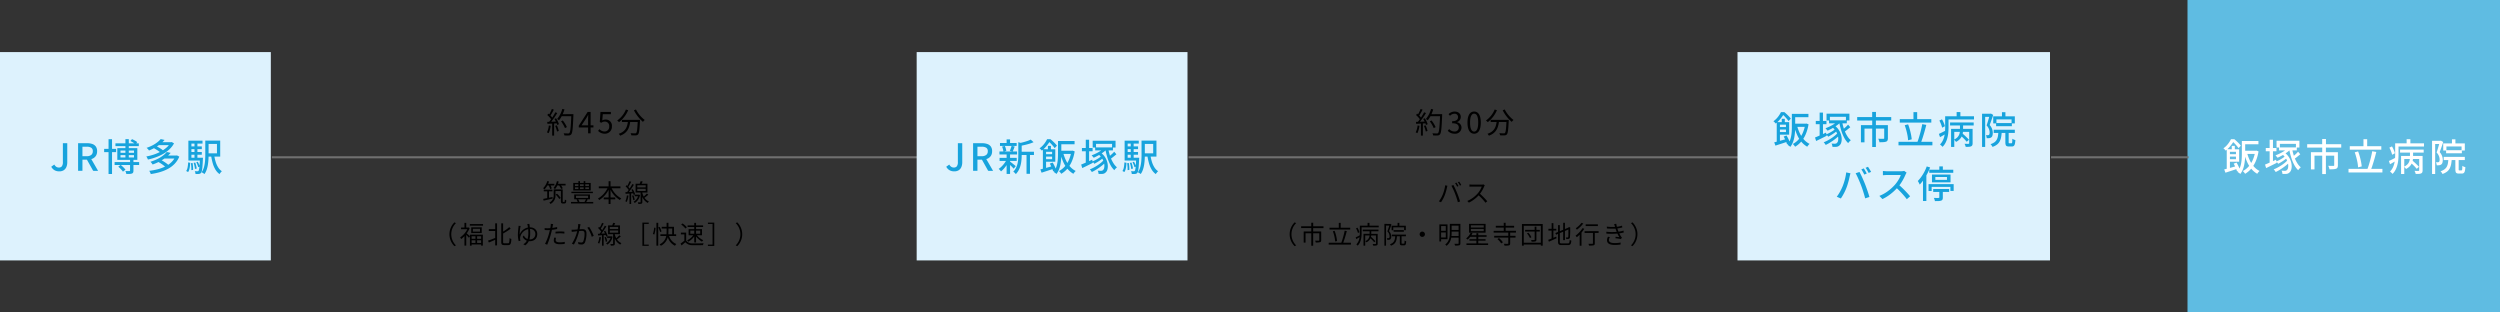 <svg xmlns="http://www.w3.org/2000/svg" width="1200" height="150" viewBox="0 0 1200 150"><rect x="0" y="0" width="1200" height="150" fill="#333333" stroke="none"/><g transform="translate(-360 -2763)"><path d="M0,0H130V100H0Z" transform="translate(360 2788)" fill="#ddf2fd"/><path d="M24.429,21.252a4.4,4.4,0,0,1-2.277-.558A4.289,4.289,0,0,1,20.6,19.038l1.458-1.062a3.051,3.051,0,0,0,.972,1.1,2.146,2.146,0,0,0,1.17.342,1.8,1.8,0,0,0,1.494-.6,3.341,3.341,0,0,0,.486-2.061V7.734h2.106v9.2a5.744,5.744,0,0,1-.4,2.169,3.411,3.411,0,0,1-1.242,1.566A3.817,3.817,0,0,1,24.429,21.252ZM33.483,21V7.734h4.338a7.55,7.55,0,0,1,2.448.369,3.49,3.49,0,0,1,1.71,1.206,3.7,3.7,0,0,1,.63,2.277,3.9,3.9,0,0,1-.63,2.286,3.775,3.775,0,0,1-1.71,1.341,6.428,6.428,0,0,1-2.448.441h-2.25V21Zm2.088-7.02h2a3.5,3.5,0,0,0,2.205-.6,2.142,2.142,0,0,0,.765-1.791A1.824,1.824,0,0,0,39.774,9.9a4.193,4.193,0,0,0-2.205-.477h-2ZM40.719,21l-3.294-5.9,1.548-1.206,4.1,7.11ZM51.411,7.788H62.625V9.156H51.411Zm-.4,9.018H62.787v1.386H51.015ZM45.993,10.47h5.742v1.548H45.993ZM48.1,5.808h1.674v16.7H48.1Zm8.1-.018h1.62V15.1H56.2Zm2.232,9.684h1.62v5.4a2.328,2.328,0,0,1-.144.918,1.014,1.014,0,0,1-.576.5,3.724,3.724,0,0,1-1.1.189q-.648.027-1.584.027a4.352,4.352,0,0,0-.189-.711,5.009,5.009,0,0,0-.3-.693q.648.018,1.206.018t.738-.018a.382.382,0,0,0,.261-.063.285.285,0,0,0,.063-.207ZM52.761,19l1.152-.846A15.187,15.187,0,0,1,55.218,19.3a7.884,7.884,0,0,1,1.017,1.161l-1.224.936a6.378,6.378,0,0,0-.585-.765q-.369-.423-.81-.855T52.761,19ZM58.593,6.69l.774-.9a13.033,13.033,0,0,1,1.368.675,7.891,7.891,0,0,1,1.134.747L61.077,8.22a10.16,10.16,0,0,0-1.134-.783Q59.223,7,58.593,6.69Zm-4.752,6.768v1.134h6.48V13.458Zm0-2.214V12.36h6.48V11.244Zm-1.53-1.134h9.612v5.634H52.311ZM69.591,10l1.134-.972a12.664,12.664,0,0,1,1.305.657q.675.387,1.278.783a7.015,7.015,0,0,1,.981.756l-1.206,1.08a7.36,7.36,0,0,0-.945-.774q-.585-.414-1.251-.819T69.591,10Zm8.226-2.754h.324l.288-.072,1.1.648A11.149,11.149,0,0,1,77.3,10.695a15.692,15.692,0,0,1-3.042,2.214,23.3,23.3,0,0,1-3.537,1.611,28.687,28.687,0,0,1-3.708,1.062q-.126-.324-.351-.765a4.22,4.22,0,0,0-.441-.711,25.133,25.133,0,0,0,3.5-.882A20.917,20.917,0,0,0,73.065,11.8a15.177,15.177,0,0,0,2.817-1.917A8.407,8.407,0,0,0,77.817,7.5Zm-5.886,0h6.282V8.67H71.931Zm1.206-1.494,1.872.414a17.005,17.005,0,0,1-3.141,2.781,21.7,21.7,0,0,1-4.365,2.3,2.537,2.537,0,0,0-.306-.459,5.111,5.111,0,0,0-.423-.459,4.122,4.122,0,0,0-.423-.36,18.77,18.77,0,0,0,2.916-1.233,15.418,15.418,0,0,0,2.268-1.458A10.651,10.651,0,0,0,73.137,5.754ZM71.949,16.7l1.242-.972q.648.324,1.35.765t1.323.891a8.507,8.507,0,0,1,1.017.846l-1.332,1.08a7.654,7.654,0,0,0-.963-.864q-.6-.468-1.3-.927T71.949,16.7Zm8.334-3.042h.342l.306-.072,1.134.594a11.19,11.19,0,0,1-2.232,3.438,13.009,13.009,0,0,1-3.195,2.421,19.426,19.426,0,0,1-3.906,1.584,32.313,32.313,0,0,1-4.365.927,4.342,4.342,0,0,0-.306-.81A4.449,4.449,0,0,0,67.629,21a30.827,30.827,0,0,0,4.1-.765A18.412,18.412,0,0,0,75.4,18.876,11.656,11.656,0,0,0,78.339,16.8a8.58,8.58,0,0,0,1.944-2.889Zm-5.6,0h6.048V15.1H74.685Zm1.368-1.71,1.872.432a16.879,16.879,0,0,1-3.564,3.1,23.579,23.579,0,0,1-5.112,2.484,4.5,4.5,0,0,0-.288-.45q-.18-.252-.378-.486a2.8,2.8,0,0,0-.378-.378,23.1,23.1,0,0,0,3.4-1.35,15.9,15.9,0,0,0,2.628-1.62A11.025,11.025,0,0,0,76.053,11.946ZM94.539,6.492h1.584v6.894q0,1.062-.072,2.277a24.616,24.616,0,0,1-.27,2.448,14.045,14.045,0,0,1-.594,2.376,8.213,8.213,0,0,1-1.044,2.061,2.517,2.517,0,0,0-.387-.3q-.261-.171-.522-.324a5.117,5.117,0,0,0-.459-.243,7.85,7.85,0,0,0,1.179-2.592,16.615,16.615,0,0,0,.477-2.925q.108-1.485.108-2.781Zm4.248,6.858a22.363,22.363,0,0,0,.711,3.267,10.945,10.945,0,0,0,1.2,2.691,6.316,6.316,0,0,0,1.8,1.89,3.34,3.34,0,0,0-.4.387q-.216.243-.4.5a3.892,3.892,0,0,0-.315.486,7.172,7.172,0,0,1-2-2.2A12.709,12.709,0,0,1,98.1,17.319a30.662,30.662,0,0,1-.792-3.735Zm-3.42-6.858H101.7V14.16H95.367V12.612h4.77V8.076h-4.77ZM87.249,9.264h5.616v1.314H87.249Zm0,2.7h5.616v1.314H87.249ZM86.421,14.7h6.156v1.35H86.421Zm2.934-7.4h1.4v8.136h-1.4ZM90.2,16.9l.72-.27a9.973,9.973,0,0,1,.6,1.188,8.487,8.487,0,0,1,.4,1.116l-.792.306a6.288,6.288,0,0,0-.36-1.134A10.287,10.287,0,0,0,90.2,16.9Zm-1.26.27.774-.144a13.819,13.819,0,0,1,.45,1.494,9.768,9.768,0,0,1,.252,1.4l-.846.18a9.373,9.373,0,0,0-.216-1.413A14.994,14.994,0,0,0,88.941,17.166Zm-1.314.162.81-.09a15.519,15.519,0,0,1,.207,1.71q.063.918.045,1.6l-.846.126a13.61,13.61,0,0,0-.027-1.611Q87.753,18.138,87.627,17.328Zm-1.314-.378.99.18q-.036.828-.135,1.665a9.555,9.555,0,0,1-.306,1.548,4.245,4.245,0,0,1-.567,1.233l-.918-.5a4.724,4.724,0,0,0,.684-1.827A17.552,17.552,0,0,0,86.313,16.95Zm.108-10.44h6.786v1.4H87.879V15.33H86.421Zm5.562,8.19h1.44l-.009.234q-.009.234-.027.4-.09,2.2-.207,3.555a17.432,17.432,0,0,1-.27,2.061,2.458,2.458,0,0,1-.387.99,1.353,1.353,0,0,1-.459.387,1.745,1.745,0,0,1-.567.153,5.607,5.607,0,0,1-.711.036q-.441,0-.945-.018a4.182,4.182,0,0,0-.108-.693,2.275,2.275,0,0,0-.252-.657q.432.036.783.045t.531.009a.955.955,0,0,0,.279-.036A.5.5,0,0,0,91.3,21a2.376,2.376,0,0,0,.27-.819,17,17,0,0,0,.225-1.881q.1-1.26.189-3.348Z" transform="translate(364 2824)" fill="#17a3dd"/><path d="M310,.5H0v-1H310Z" transform="translate(490.5 2838.5)" fill="#707070"/><path d="M0,0H130V100H0Z" transform="translate(800 2788)" fill="#ddf2fd"/><path d="M14.029,21.252a4.4,4.4,0,0,1-2.277-.558,4.289,4.289,0,0,1-1.557-1.656l1.458-1.062a3.051,3.051,0,0,0,.972,1.1,2.146,2.146,0,0,0,1.17.342,1.8,1.8,0,0,0,1.494-.6,3.341,3.341,0,0,0,.486-2.061V7.734h2.106v9.2a5.744,5.744,0,0,1-.4,2.169,3.411,3.411,0,0,1-1.242,1.566A3.817,3.817,0,0,1,14.029,21.252ZM23.083,21V7.734h4.338a7.55,7.55,0,0,1,2.448.369,3.49,3.49,0,0,1,1.71,1.206,3.7,3.7,0,0,1,.63,2.277,3.9,3.9,0,0,1-.63,2.286,3.775,3.775,0,0,1-1.71,1.341,6.428,6.428,0,0,1-2.448.441h-2.25V21Zm2.088-7.02h2a3.5,3.5,0,0,0,2.2-.6,2.142,2.142,0,0,0,.765-1.791A1.824,1.824,0,0,0,29.374,9.9a4.193,4.193,0,0,0-2.2-.477h-2ZM30.319,21l-3.294-5.9,1.548-1.206,4.1,7.11Zm15.264-9.18H52.3V13.4H45.583ZM35.989,7.644H44v1.4h-8.01Zm-.2,7.146h8.244v1.458H35.791Zm-.054-3.078H44.2v1.422h-8.46Zm13,.792h1.656v9.918H48.733ZM39.175,5.916h1.656V8.31H39.175Zm0,7.056h1.656v9.522H39.175Zm5.616-5.724,2.034.594q-.036.216-.414.288v5.436q0,1.026-.1,2.187a16.308,16.308,0,0,1-.387,2.376,11,11,0,0,1-.855,2.358,8.392,8.392,0,0,1-1.485,2.1,2.241,2.241,0,0,0-.324-.432,5.311,5.311,0,0,0-.459-.441,1.957,1.957,0,0,0-.441-.3A7.208,7.208,0,0,0,43.675,19.6,9.114,9.114,0,0,0,44.4,17.58a13.2,13.2,0,0,0,.315-2.061q.072-1.017.072-1.971Zm5.958-1.242,1.368,1.242a15.764,15.764,0,0,1-1.953.729q-1.089.333-2.223.594t-2.2.459a3.589,3.589,0,0,0-.216-.657,4.182,4.182,0,0,0-.324-.639q1.008-.216,2.043-.495T49.2,6.645A11.8,11.8,0,0,0,50.749,6.006ZM40.705,16.482q.2.126.6.441l.864.675q.459.36.846.675t.549.459l-.99,1.242q-.216-.252-.576-.63t-.783-.783q-.423-.405-.81-.756t-.639-.567ZM36.979,9.354l1.332-.306a8.12,8.12,0,0,1,.468,1.224,6.86,6.86,0,0,1,.252,1.134l-1.4.4a6.626,6.626,0,0,0-.216-1.188A8.607,8.607,0,0,0,36.979,9.354Zm4.572-.342,1.512.324q-.252.648-.5,1.287t-.468,1.107l-1.368-.306q.144-.342.3-.765t.3-.855Q41.461,9.372,41.551,9.012ZM39.193,15.6l1.206.45a13.429,13.429,0,0,1-1.08,1.98,16.7,16.7,0,0,1-1.386,1.836,11.47,11.47,0,0,1-1.458,1.422,4.509,4.509,0,0,0-.513-.648,5.7,5.7,0,0,0-.6-.576,9.285,9.285,0,0,0,1.449-1.188,12.688,12.688,0,0,0,1.35-1.575A11.527,11.527,0,0,0,39.193,15.6Zm25.2-4.248h6.174V12.9H64.393Zm1.944,1.008a20.021,20.021,0,0,0,1.323,3.627,12.766,12.766,0,0,0,1.989,3.006,9.147,9.147,0,0,0,2.7,2.079,3.849,3.849,0,0,0-.4.387,6.239,6.239,0,0,0-.414.5,4.936,4.936,0,0,0-.315.468,10.593,10.593,0,0,1-2.8-2.358,13.832,13.832,0,0,1-2.052-3.321,25.591,25.591,0,0,1-1.395-4.059ZM58.993,9.03h1.458v2.106H58.993Zm-2.412,1.6h1.53v10.1h-1.53Zm.918,2.376h4.266v1.17H57.5Zm-2.124,7.308q.792-.2,1.809-.468t2.151-.594l2.268-.648.2,1.368q-1.53.522-3.06,1.017t-2.79.909Zm4.536-2.772,1.368-.522q.342.576.675,1.224t.6,1.269a9.832,9.832,0,0,1,.414,1.107l-1.458.63a8.577,8.577,0,0,0-.387-1.143q-.261-.639-.576-1.314T59.911,17.544ZM57.5,10.632h5.04v5.994H57.5V15.4h3.51V11.856H57.5Zm7.164-3.96h7.128V8.256H64.663Zm-.828,0h1.6v6.282q0,1.08-.09,2.34a24.01,24.01,0,0,1-.324,2.556,13.336,13.336,0,0,1-.7,2.493,8.324,8.324,0,0,1-1.242,2.169,2,2,0,0,0-.378-.351q-.252-.189-.5-.36a3.132,3.132,0,0,0-.45-.261,7.715,7.715,0,0,0,1.134-1.989,12.113,12.113,0,0,0,.621-2.214,18.533,18.533,0,0,0,.27-2.268q.063-1.125.063-2.115Zm6.408,4.68h.306l.306-.054.99.36a20.242,20.242,0,0,1-1.368,4.815,13.685,13.685,0,0,1-2.214,3.573A11.309,11.309,0,0,1,65.4,22.422a5.13,5.13,0,0,0-.306-.441q-.2-.261-.414-.5a3.293,3.293,0,0,0-.378-.36,10.185,10.185,0,0,0,2.709-2.115,11.785,11.785,0,0,0,2.025-3.132,16.409,16.409,0,0,0,1.206-4.185ZM58.615,5.808h.918V6.15h.5v.468q-.378.666-.945,1.467a17.782,17.782,0,0,1-1.314,1.629,13.959,13.959,0,0,1-1.7,1.584,3.9,3.9,0,0,0-.315-.387q-.189-.207-.4-.4a2.1,2.1,0,0,0-.4-.3A10.357,10.357,0,0,0,57.2,8.067,13.046,13.046,0,0,0,58.615,5.808Zm.45,0h1.152q.558.45,1.152,1t1.116,1.107a10.473,10.473,0,0,1,.846,1.008l-1.08,1.206a12.48,12.48,0,0,0-.774-1.017q-.486-.585-1.044-1.17a10.694,10.694,0,0,0-1.08-1h-.288Zm16.254,4.23h5.13v1.584h-5.13Zm6.372-.288h8.514v1.44H81.691ZM77.173,6.06h1.6V17.382h-1.6ZM74.959,17.994q1.008-.4,2.421-1.035t2.853-1.305l.378,1.494-2.646,1.323q-1.35.675-2.484,1.2Zm5.526-11.43h10.98V9.822H89.791V8.058h-7.7V9.822h-1.6Zm2.556,6.39,1.188-.774a8.037,8.037,0,0,1,1.989,1.962A8.4,8.4,0,0,1,87.352,16.4a8.013,8.013,0,0,1,.4,2.223,5.623,5.623,0,0,1-.243,1.89,2.6,2.6,0,0,1-.774,1.242,2.459,2.459,0,0,1-.909.585,3.391,3.391,0,0,1-1.071.153q-.288.018-.675.009t-.765-.027a4.456,4.456,0,0,0-.126-.792,2.944,2.944,0,0,0-.306-.792q.45.054.855.072t.675.018a2.2,2.2,0,0,0,.585-.072.973.973,0,0,0,.477-.324,1.608,1.608,0,0,0,.5-.882,4.712,4.712,0,0,0,.117-1.449,6.216,6.216,0,0,0-.378-1.764,7.759,7.759,0,0,0-.981-1.845A7.535,7.535,0,0,0,83.041,12.954Zm2.682-2.682,1.314.576a14.444,14.444,0,0,1-1.8,1.476,22.807,22.807,0,0,1-2.124,1.323q-1.1.6-2.124,1.071-.108-.144-.3-.36t-.378-.441a2.407,2.407,0,0,0-.351-.351,22.3,22.3,0,0,0,2.106-.891,17.545,17.545,0,0,0,2.007-1.134A12.736,12.736,0,0,0,85.723,10.272Zm2.25.252a26.775,26.775,0,0,0,.639,2.637,18.713,18.713,0,0,0,.918,2.466,14.045,14.045,0,0,0,1.179,2.106,7.175,7.175,0,0,0,1.44,1.575,3.825,3.825,0,0,0-.441.387q-.243.243-.468.5a3.9,3.9,0,0,0-.369.5,10.015,10.015,0,0,1-1.89-2.547,19.3,19.3,0,0,1-1.413-3.42,37.364,37.364,0,0,1-.981-3.9Zm-3.348,3.4,1.062.72A14.073,14.073,0,0,1,84.4,15.69q-.765.558-1.584,1.062t-1.539.864q-.18-.252-.45-.576a3.114,3.114,0,0,0-.54-.522,13.442,13.442,0,0,0,1.539-.7q.819-.432,1.575-.927A7.7,7.7,0,0,0,84.625,13.926Zm1.062,2.034,1.134.792a15.892,15.892,0,0,1-1.4,1.332q-.8.684-1.719,1.332t-1.845,1.206a18.158,18.158,0,0,1-1.791.954,4.726,4.726,0,0,0-.414-.657,4.408,4.408,0,0,0-.54-.621,15.313,15.313,0,0,0,1.782-.81q.918-.486,1.818-1.071A18.331,18.331,0,0,0,84.382,17.2,11.413,11.413,0,0,0,85.687,15.96Zm5.13-4.14,1.062,1.242q-.756.63-1.584,1.287a15.948,15.948,0,0,1-1.53,1.089l-.81-1.026q.45-.324.981-.765t1.035-.927A11.061,11.061,0,0,0,90.817,11.82Zm13.122-5.328h1.584v6.894q0,1.062-.072,2.277a24.62,24.62,0,0,1-.27,2.448,14.045,14.045,0,0,1-.594,2.376,8.213,8.213,0,0,1-1.044,2.061,2.517,2.517,0,0,0-.387-.3q-.261-.171-.522-.324a5.117,5.117,0,0,0-.459-.243,7.85,7.85,0,0,0,1.179-2.592,16.615,16.615,0,0,0,.477-2.925q.108-1.485.108-2.781Zm4.248,6.858a22.363,22.363,0,0,0,.711,3.267,10.945,10.945,0,0,0,1.2,2.691,6.316,6.316,0,0,0,1.8,1.89,3.34,3.34,0,0,0-.4.387q-.216.243-.4.5a3.892,3.892,0,0,0-.315.486,7.172,7.172,0,0,1-2-2.2,12.709,12.709,0,0,1-1.278-3.051,30.661,30.661,0,0,1-.792-3.735Zm-3.42-6.858H111.1V14.16h-6.336V12.612h4.77V8.076h-4.77ZM96.649,9.264h5.616v1.314H96.649Zm0,2.7h5.616v1.314H96.649ZM95.821,14.7h6.156v1.35H95.821Zm2.934-7.4h1.4v8.136h-1.4ZM99.6,16.9l.72-.27a9.973,9.973,0,0,1,.6,1.188,8.487,8.487,0,0,1,.4,1.116l-.792.306a6.288,6.288,0,0,0-.36-1.134A10.287,10.287,0,0,0,99.6,16.9Zm-1.26.27.774-.144a13.82,13.82,0,0,1,.45,1.494,9.768,9.768,0,0,1,.252,1.4l-.846.18a9.375,9.375,0,0,0-.216-1.413A15,15,0,0,0,98.341,17.166Zm-1.314.162.81-.09a15.519,15.519,0,0,1,.207,1.71q.063.918.045,1.6l-.846.126a13.61,13.61,0,0,0-.027-1.611Q97.153,18.138,97.027,17.328Zm-1.314-.378.99.18q-.036.828-.135,1.665a9.555,9.555,0,0,1-.306,1.548,4.246,4.246,0,0,1-.567,1.233l-.918-.5a4.724,4.724,0,0,0,.684-1.827A17.551,17.551,0,0,0,95.713,16.95Zm.108-10.44h6.786v1.4H97.279V15.33H95.821Zm5.562,8.19h1.44l-.009.234q-.009.234-.027.4-.09,2.2-.207,3.555a17.434,17.434,0,0,1-.27,2.061,2.458,2.458,0,0,1-.387.99,1.353,1.353,0,0,1-.459.387,1.745,1.745,0,0,1-.567.153,5.607,5.607,0,0,1-.711.036q-.441,0-.945-.018a4.182,4.182,0,0,0-.108-.693,2.275,2.275,0,0,0-.252-.657q.432.036.783.045t.531.009a.955.955,0,0,0,.279-.036A.5.5,0,0,0,100.7,21a2.376,2.376,0,0,0,.27-.819,17,17,0,0,0,.225-1.881q.1-1.26.189-3.348Z" transform="translate(804 2824)" fill="#17a3dd"/><path d="M82.36,6.008a9.418,9.418,0,0,1,.972,1.68l.792-.312a7.278,7.278,0,0,0-.816-1.368H85.48V5.24H81.832c.12-.36.24-.732.348-1.1l-.852-.2a7.822,7.822,0,0,1-1.644,3.312,4.251,4.251,0,0,1,.744.5,7.411,7.411,0,0,0,1.08-1.74Zm-4.968,0a8.26,8.26,0,0,1,.672,1.74l.78-.324a8.624,8.624,0,0,0-.564-1.416h1.812V5.24H77.1a9.174,9.174,0,0,0,.444-1.128L76.7,3.9a7.947,7.947,0,0,1-2.028,3.468,7.305,7.305,0,0,1,.744.5,8.38,8.38,0,0,0,1.32-1.86ZM79.2,11.552l-1.68.36V8.852h1.644v-.8H75v.8H76.66V12.08c-.732.156-1.392.288-1.92.4l.192.828c1.188-.264,2.82-.624,4.344-.984Zm1.524-1.14a12.182,12.182,0,0,1,1.728,2.112l.684-.5a11.875,11.875,0,0,0-1.764-2.052Zm3.636,3.5a.305.305,0,0,1-.192-.06c-.06-.048-.072-.216-.072-.492V7.9H79.768v2.652a3.754,3.754,0,0,1-2.112,3.7,3.378,3.378,0,0,1,.588.648,4.518,4.518,0,0,0,2.388-4.32V8.708h2.6v4.584c0,.828.072,1.008.252,1.176a1.048,1.048,0,0,0,.672.216h.612a1.45,1.45,0,0,0,.576-.108.781.781,0,0,0,.348-.384,5.046,5.046,0,0,0,.12-1.068,2.165,2.165,0,0,1-.684-.348c-.012.408-.024.72-.048.864a.336.336,0,0,1-.132.228.525.525,0,0,1-.252.048ZM96.688,6.3H94.936V5.444h1.752Zm0,1.464H94.936V6.908h1.752Zm-6.7-.852h1.632V7.76H89.992Zm0-1.464h1.632V6.3H89.992Zm4.176,1.464V7.76H92.4V6.908Zm0-1.464V6.3H92.4V5.444Zm3.384-.636H94.936V3.944h-.768v.864H92.4V3.944h-.78v.864h-2.46v3.6h8.388Zm1.032,4.224H88.264V9.7h10.32Zm-3.312,3.6a7.964,7.964,0,0,1-.7,1.212l.252.1H91.852l.3-.108a4.96,4.96,0,0,0-.648-1.2Zm-4.788-1.68h5.8v1.056h-5.8Zm4.908,2.988c.216-.312.468-.708.7-1.116l-.516-.192H97.18v-2.3H89.62v2.3h1.7l-.6.192A4.933,4.933,0,0,1,91.3,13.94H88.072v.708h10.68V13.94Zm16.416-6.576V6.476h-4.752V3.968h-.924V6.476h-4.716v.888h4.164a11.452,11.452,0,0,1-4.572,4.944,3.6,3.6,0,0,1,.636.72,12.5,12.5,0,0,0,4.488-4.908v3.672h-2.34v.888h2.34v2.232h.924V12.68h2.28v-.888h-2.28V8.12a11.834,11.834,0,0,0,4.5,4.9,3.166,3.166,0,0,1,.66-.78,10.755,10.755,0,0,1-4.608-4.872Zm3.1,3.4a9.371,9.371,0,0,1-.732,2.856,3.067,3.067,0,0,1,.66.324,10.986,10.986,0,0,0,.828-3.048Zm3-.96a4.069,4.069,0,0,1,.252.768l.708-.324a10.013,10.013,0,0,0-1.164-2.46l-.648.264a11.429,11.429,0,0,1,.54,1.008l-1.728.084a39.683,39.683,0,0,0,2.4-3.468l-.744-.348A24.8,24.8,0,0,1,116.236,7.5a8.5,8.5,0,0,0-.648-.768,22.652,22.652,0,0,0,1.38-2.472l-.78-.288a17.334,17.334,0,0,1-1.068,2.256c-.12-.12-.24-.228-.36-.336l-.48.564a10.835,10.835,0,0,1,1.488,1.74c-.252.36-.5.7-.744,1l-.828.036.084.8,1.884-.12v5h.792V9.86Zm-.54,1.128a8.216,8.216,0,0,1,.6,2.148l.7-.216a9.144,9.144,0,0,0-.636-2.124Zm3.36-.516-.132.012h-1.956v.768h1.62a4.506,4.506,0,0,1-2.148,2.628,2.761,2.761,0,0,1,.564.612,5.613,5.613,0,0,0,2.544-3.828ZM119.9,7.628h4.032V8.672H119.9Zm0-1.716h4.032V6.944H119.9ZM124.48,9.92a14.261,14.261,0,0,1-1.488,1.428,7.605,7.605,0,0,1-.684-1.788V9.4h2.472V5.192h-2.82c.18-.324.384-.7.552-1.056l-.984-.192a9.737,9.737,0,0,1-.48,1.248H119.08V9.4h2.412v4.56c0,.132-.036.168-.192.168-.132.012-.624.012-1.152,0a2.705,2.705,0,0,1,.24.768,4.709,4.709,0,0,0,1.524-.132c.312-.132.4-.36.4-.8V11.516a5.865,5.865,0,0,0,2.616,2.9,4.177,4.177,0,0,1,.54-.72,4.942,4.942,0,0,1-2.112-1.752,19.093,19.093,0,0,0,1.848-1.5ZM29.74,29.44a7.973,7.973,0,0,0,2.388,5.712l.72-.372a7.5,7.5,0,0,1,0-10.68l-.72-.372A7.973,7.973,0,0,0,29.74,29.44Zm12.468.96v1.236H40.384V30.4Zm2.724,1.236h-1.92V30.4h1.92Zm-1.92,1.98V32.332h1.92v1.284Zm-2.628-1.284h1.824v1.284H40.384Zm-.816-1.944c-.252-.252-1.116-1.044-1.536-1.368a11.1,11.1,0,0,0,1.392-2.532l-.492-.324-.168.036H37.8V23.968H36.94V26.2H35.308v.816H38.32a10.422,10.422,0,0,1-3.444,3.936,4,4,0,0,1,.456.8A10.077,10.077,0,0,0,36.94,30.34v4.548H37.8V29.752c.444.444,1.008,1.056,1.26,1.38l.5-.72v4.5h.816v-.564h4.548v.528h.852V29.644H39.568Zm4.836-2.22h-3.42V26.836H44.4Zm-4.212-2.052v2.76h5.04v-2.76Zm-.672-1.572v.768h6.336v-.768Zm12.168,2.448H48.616v.876h3.072v3.36c-1.284.492-2.568,1-3.444,1.272l.42.9c.864-.36,1.944-.816,3.024-1.284V34.8h.9V24.184h-.9Zm4.428,6.78c-.516,0-.624-.12-.624-.744V29.08a28.937,28.937,0,0,0,3.624-2.3l-.66-.768a18.419,18.419,0,0,1-2.964,2.148V24.2h-.9v8.82c0,1.272.312,1.632,1.428,1.632h1.92c1.164,0,1.4-.78,1.512-2.952a2.457,2.457,0,0,1-.852-.42c-.084,1.98-.168,2.5-.72,2.5ZM68.08,24.484l-1,.024a4.762,4.762,0,0,1,.192.744c.048.228.1.552.156.948a5.386,5.386,0,0,0-3.984,3.372,18.279,18.279,0,0,1,.336-3.54,5.39,5.39,0,0,1,.156-.564l-1.032-.084a2.916,2.916,0,0,1-.012.552,34.283,34.283,0,0,0-.312,3.672,12.463,12.463,0,0,0,.384,3.108l.84-.132a8.177,8.177,0,0,1-.156-1.128,2.956,2.956,0,0,1,.072-.744A5,5,0,0,1,67.516,27c.048.564.084,1.212.084,1.872a9.244,9.244,0,0,1-.384,2.856,3.054,3.054,0,0,1-1.764-1.716l-.576.672a3.73,3.73,0,0,0,1.992,1.848,3.94,3.94,0,0,1-1.68,1.692l.888.54a4.763,4.763,0,0,0,1.728-2c.132.012.264.024.4.024,2.472,0,3.684-1.512,3.684-3.48,0-1.788-1.332-3.192-3.564-3.192C68.248,25.444,68.152,24.868,68.08,24.484Zm.408,4.392c0-.66-.036-1.332-.084-1.944a2.359,2.359,0,0,1,2.568,2.412A2.479,2.479,0,0,1,68.2,31.888h-.072A10.858,10.858,0,0,0,68.488,28.876ZM80.9,31.132l-.9-.084a7.5,7.5,0,0,0-.18,1.416c0,1.188,1.032,1.764,2.928,1.764a15.954,15.954,0,0,0,2.316-.168l.036-.972a11.551,11.551,0,0,1-2.34.24c-1.716,0-2.028-.552-2.028-1.116A4.243,4.243,0,0,1,80.9,31.132Zm-1.38-6.576-1.152-.1a4.8,4.8,0,0,1-.036,1c-.036.24-.1.624-.18,1.044-.468.036-.9.06-1.3.06a10.871,10.871,0,0,1-1.44-.084l.036.936c.432.024.864.048,1.392.048.336,0,.708-.012,1.1-.036-.1.432-.2.888-.312,1.284a26.167,26.167,0,0,1-2.016,5.364l1.056.36a36.776,36.776,0,0,0,1.872-5.5c.144-.528.276-1.08.384-1.608a23.044,23.044,0,0,0,2.5-.408v-.948a17.767,17.767,0,0,1-2.3.432c.072-.324.132-.636.18-.888S79.444,24.82,79.516,24.556Zm1.128,3.66V29.1a19.719,19.719,0,0,1,2.232-.12,15.172,15.172,0,0,1,2.016.144l.024-.912a19.207,19.207,0,0,0-2.076-.108C82.072,28.108,81.28,28.156,80.644,28.216ZM92.656,24.64l-1.116-.12a12.538,12.538,0,0,1-.312,2.616c-.72.06-1.428.12-1.824.132a10.568,10.568,0,0,1-1.068,0l.1,1.044c.312-.048.8-.108,1.08-.144.312-.036.888-.108,1.524-.168A19.21,19.21,0,0,1,88.5,33.988l.984.384a24.684,24.684,0,0,0,2.52-6.468c.528-.048,1.008-.084,1.3-.084.756,0,1.272.2,1.272,1.308A10.164,10.164,0,0,1,94,32.8a.991.991,0,0,1-1.044.612,5.839,5.839,0,0,1-1.476-.24l.156,1a6.524,6.524,0,0,0,1.416.18A1.69,1.69,0,0,0,94.8,33.34a11.4,11.4,0,0,0,.7-4.332c0-1.62-.876-2.028-1.944-2.028-.288,0-.792.036-1.356.084.132-.66.24-1.368.312-1.716C92.56,25.12,92.608,24.856,92.656,24.64Zm4.128,1.272-.876.4a14.1,14.1,0,0,1,2.136,4.344l.936-.444A21.343,21.343,0,0,0,96.784,25.912Zm4.92,4.848a9.371,9.371,0,0,1-.732,2.856,3.067,3.067,0,0,1,.66.324,10.986,10.986,0,0,0,.828-3.048Zm3-.96a4.069,4.069,0,0,1,.252.768l.708-.324a10.013,10.013,0,0,0-1.164-2.46l-.648.264a11.429,11.429,0,0,1,.54,1.008l-1.728.084a39.684,39.684,0,0,0,2.4-3.468l-.744-.348a24.8,24.8,0,0,1-1.284,2.172,8.5,8.5,0,0,0-.648-.768,22.652,22.652,0,0,0,1.38-2.472l-.78-.288a17.334,17.334,0,0,1-1.068,2.256c-.12-.12-.24-.228-.36-.336l-.48.564a10.835,10.835,0,0,1,1.488,1.74c-.252.36-.5.7-.744,1l-.828.036.084.8,1.884-.12v5h.792V29.86Zm-.54,1.128a8.216,8.216,0,0,1,.6,2.148l.7-.216a9.144,9.144,0,0,0-.636-2.124Zm3.36-.516-.132.012h-1.956v.768h1.62a4.506,4.506,0,0,1-2.148,2.628,2.761,2.761,0,0,1,.564.612,5.613,5.613,0,0,0,2.544-3.828Zm-.828-2.784h4.032v1.044H106.7Zm0-1.716h4.032v1.032H106.7Zm4.584,4.008a14.261,14.261,0,0,1-1.488,1.428,7.605,7.605,0,0,1-.684-1.788V29.4h2.472V25.192h-2.82c.18-.324.384-.7.552-1.056l-.984-.192a9.736,9.736,0,0,1-.48,1.248H105.88V29.4h2.412v4.56c0,.132-.036.168-.192.168-.132.012-.624.012-1.152,0a2.7,2.7,0,0,1,.24.768,4.709,4.709,0,0,0,1.524-.132c.312-.132.4-.36.4-.8V31.516a5.865,5.865,0,0,0,2.616,2.9,4.177,4.177,0,0,1,.54-.72,4.942,4.942,0,0,1-2.112-1.752,19.093,19.093,0,0,0,1.848-1.5Zm14.112-6.072h-3.048V35.032h3.048V34.4h-2.22V24.484h2.22Zm2.688,5.724a14.117,14.117,0,0,0,.6-3.216L128,26.272a12.476,12.476,0,0,1-.612,3.048Zm1,5.34h.876V23.956h-.876Zm2.46-6.852a12.525,12.525,0,0,0-.924-2.184l-.624.288a12.431,12.431,0,0,1,.876,2.22Zm3.312-1.356h1.788V29.44h-1.848c.048-.516.06-1.02.06-1.5Zm3.7,3.588V29.44h-1.032V25.864h-2.664V23.956h-.888v1.908h-2.34v.84h2.34V27.94c0,.48-.012.984-.06,1.5h-2.928v.852h2.808a5.459,5.459,0,0,1-3.192,3.984,4.193,4.193,0,0,1,.624.7,6.409,6.409,0,0,0,3.324-4.092A6.7,6.7,0,0,0,138,34.96a3.618,3.618,0,0,1,.636-.828,6.042,6.042,0,0,1-3.456-3.84Zm6.8-2.616h1.884V29.2h-1.884Zm4.74,0V29.2h-1.98V27.676Zm-2.856,5.712h.876V30.532A10.147,10.147,0,0,0,150.952,33a3.109,3.109,0,0,1,.612-.7,8.911,8.911,0,0,1-3.06-2.388h2.448V26.968h-2.844v-1h3.384V25.2h-3.384V23.98h-.876V25.2H144.04v.768h3.192v1h-2.7V29.92h2.232a7.511,7.511,0,0,1-2.952,2.436,3.415,3.415,0,0,1,.576.672,8.636,8.636,0,0,0,2.844-2.544ZM143.7,26.1a9.131,9.131,0,0,0-2.088-1.848l-.66.54a8.28,8.28,0,0,1,2.04,1.9Zm-.336,2.556h-2.544v.84h1.668v3.036a20.038,20.038,0,0,1-1.824,1.368l.48.9c.636-.516,1.236-1.032,1.812-1.536a4.276,4.276,0,0,0,3.4,1.416c1.32.048,3.78.024,5.088-.024a4.06,4.06,0,0,1,.288-.912c-1.4.1-4.068.132-5.376.084a3.493,3.493,0,0,1-2.988-1.344Zm10.44-4.176h2.22V34.4h-2.22v.636h3.048V23.848h-3.048ZM170.26,29.44a7.973,7.973,0,0,0-2.388-5.712l-.72.372a7.5,7.5,0,0,1,0,10.68l.72.372A7.973,7.973,0,0,0,170.26,29.44Z" transform="translate(546 2846)"/><path d="M264,.5H0v-1H264Z" transform="translate(930.5 2838.5)" fill="#707070"/><path d="M114.08,4.652l-.636.264a13.713,13.713,0,0,1,.972,1.668l.648-.288A13.847,13.847,0,0,0,114.08,4.652Zm1.32-.48-.636.264a11.43,11.43,0,0,1,1,1.656l.648-.288A13.954,13.954,0,0,0,115.4,4.172Zm-7.884,6.216a15.762,15.762,0,0,1-1.848,3.264l1.02.432a17.4,17.4,0,0,0,1.764-3.3,26.313,26.313,0,0,0,1.092-3.756c.048-.252.144-.6.216-.864l-1.068-.228A18.291,18.291,0,0,1,107.516,10.388Zm5.9-.456a35.959,35.959,0,0,1,1.356,4.128l1.068-.348c-.312-1.08-.948-2.916-1.44-4.1a38.792,38.792,0,0,0-1.752-3.792l-.972.324A30.687,30.687,0,0,1,113.42,9.932Zm14.28-3.96-.612-.468a3.286,3.286,0,0,1-.9.1h-4.632c-.36,0-1.044-.048-1.212-.072V6.62c.132-.012.792-.06,1.212-.06h4.68A10.56,10.56,0,0,1,124.244,9.9,13.722,13.722,0,0,1,119.3,13.46l.768.8a15.213,15.213,0,0,0,4.68-3.5,27.707,27.707,0,0,1,3.3,3.564l.84-.72a33.288,33.288,0,0,0-3.5-3.588A15.188,15.188,0,0,0,127.4,6.5,3.442,3.442,0,0,1,127.7,5.972ZM34.04,29.44a7.973,7.973,0,0,0,2.388,5.712l.72-.372a7.5,7.5,0,0,1,0-10.68l-.72-.372A7.973,7.973,0,0,0,34.04,29.44Zm16.236-2.952v-.876H45.332v-1.7H44.4v1.7H39.548v.876h4.86v1.62H40.772v5.328h.888V28.96h2.748v5.988h.912V28.96h2.928v3.348c0,.156-.06.2-.264.228-.216,0-.936,0-1.74-.024a4.025,4.025,0,0,1,.312.876,7.152,7.152,0,0,0,2.1-.156c.4-.144.516-.408.516-.924v-4.2H45.32v-1.62Zm12.828-.18H58.532v-2.34H57.62v2.34H53.168v.864H63.1ZM56.78,32.7a17.953,17.953,0,0,0-1.176-4.9l-.828.216a18.1,18.1,0,0,1,1.1,4.9Zm2.976.816a55.344,55.344,0,0,0,1.7-5.592l-1.008-.192a39.583,39.583,0,0,1-1.62,5.784h-6.06V34.4h10.68V33.52Zm7.764-5.052a8.049,8.049,0,0,0-.96-2.184l-.66.312a9.289,9.289,0,0,1,.912,2.244ZM69.128,28H72.4v1.236H69.488v5.688H70.3V30.016H72.38a3.106,3.106,0,0,1-2.016,2.7,2.983,2.983,0,0,1,.516.6,4.1,4.1,0,0,0,1.956-1.932,17.62,17.62,0,0,1,1.788,1.9l.576-.5a20.772,20.772,0,0,0-2.124-2.112,6.082,6.082,0,0,0,.108-.648h2.268v3.912c0,.156-.048.2-.228.2-.156.012-.72.012-1.368-.012a3.475,3.475,0,0,1,.3.78,5.125,5.125,0,0,0,1.7-.132c.348-.144.432-.384.432-.828v-4.7H73.208V28h3.456v-.78H69.128Zm3.228-2.676V23.968h-.924v1.356H67.724v3.54c0,.348-.012.708-.036,1.092-.744.384-1.44.756-1.98.984l.312.816c.5-.276,1.044-.588,1.584-.9a5.992,5.992,0,0,1-1.56,3.456,4.415,4.415,0,0,1,.648.6c1.632-1.632,1.884-4.188,1.884-6.036v-2.76h8.2v-.792Zm11.412.78h5.208v1.4H89.8v-2.16h-3.1V23.992h-.864v1.356H82.976V27.52h.792Zm5.076,2.124v-.78h-4.92v.78Zm-6.5-3.792-.144.036H79.508v10.44H80.3V25.288h1.572c-.252.816-.6,1.884-.948,2.76a3.384,3.384,0,0,1,1.068,2.376,1.058,1.058,0,0,1-.24.816.727.727,0,0,1-.384.1,3.457,3.457,0,0,1-.7-.012,1.807,1.807,0,0,1,.228.792,5.821,5.821,0,0,0,.8-.024,1.291,1.291,0,0,0,.624-.216,1.64,1.64,0,0,0,.468-1.368,3.711,3.711,0,0,0-1.068-2.568c.4-.948.828-2.172,1.188-3.156Zm5.712,9.516c-.264,0-.3-.048-.3-.336V30.4H89.84v-.8H83.1v.8h1.6c-.144,1.968-.564,3.18-2.532,3.828a2.459,2.459,0,0,1,.492.7c2.2-.792,2.712-2.244,2.88-4.524h1.38v3.216c0,.876.2,1.14,1.008,1.14h1.032c.708,0,.924-.408,1.008-1.956a1.947,1.947,0,0,1-.768-.348c-.024,1.308-.072,1.5-.324,1.5ZM97.7,28.168a1.272,1.272,0,1,0,1.272,1.272A1.265,1.265,0,0,0,97.7,28.168ZM108.98,25.5v2.268h-2.244V25.5Zm-2.244,5.472V28.588h2.244v2.388Zm3.072.828V24.7H105.9v8.208h.84V31.8Zm1.9-1.524a14.086,14.086,0,0,0,.072-1.56v-.54h3.348v2.1Zm3.42-4.968v2.052h-3.348V25.312Zm.864-.84h-5.076V28.72c0,1.86-.2,4.116-2.22,5.664a3.508,3.508,0,0,1,.66.612,6.119,6.119,0,0,0,2.232-3.9h3.54v2.64c0,.216-.084.288-.312.3-.192,0-.948.012-1.728-.012a3.07,3.07,0,0,1,.336.864,7.584,7.584,0,0,0,2.064-.156c.384-.156.5-.432.5-1Zm11.2,1.74h-6.168V25.168h6.168Zm0,1.752h-6.168V26.9h6.168Zm.9-3.516H120.14v4.236h7.944Zm-3.516,9.372v-1.3h3.492V31.8h-3.492V30.676h3.984v-.768h-3.984v-.96h-.912v.96h-2.4a11.056,11.056,0,0,0,.54-.972l-.876-.24a7.589,7.589,0,0,1-2.2,2.748,4,4,0,0,1,.756.564,11.168,11.168,0,0,0,1.236-1.332h2.94V31.8h-3.348v.72h3.348v1.3H118.9v.792h10.4V33.82Zm9.168-2.064a8.64,8.64,0,0,1,1.824,2.1l.816-.54a8.822,8.822,0,0,0-1.872-2.04Zm8.916-3.1v-.852h-4.944v-1.56h4.068V25.4h-4.068v-1.44H136.8V25.4H132.98v.852H136.8v1.56h-4.848v.852h7.02V30.2h-6.756v.852h6.756V33.8c0,.18-.072.24-.288.24s-1.008.012-1.836-.012a3.2,3.2,0,0,1,.312.876,9.036,9.036,0,0,0,2.184-.132c.408-.144.54-.42.54-.972V31.048h2.568V30.2H139.88V28.66Zm5.28.384a7.938,7.938,0,0,1,1.428,2.22l.7-.384a7.836,7.836,0,0,0-1.476-2.172Zm6.168-1.7h-1.632V25.816h-.84V27.34h-4.584v.78h4.584V32c0,.18-.06.228-.24.228s-.816.012-1.5-.012a2.9,2.9,0,0,1,.276.78,6.126,6.126,0,0,0,1.824-.132c.36-.132.48-.372.48-.852V28.12H154.1Zm-7.692,6.18V25.372h8.184V33.52Zm-.888-9V34.912h.888v-.54h8.184v.54h.912V24.52Zm15.1,3.156h1.4v-.852h-1.4V24.1h-.84v2.724H158.24v.852h1.536v3.8c-.624.264-1.2.492-1.644.648l.348.888c1.056-.468,2.412-1.068,3.684-1.656l-.18-.792c-.468.18-.924.384-1.368.576Zm4.02,6.168c-.78,0-.936-.156-.936-.792V28.9l1.608-.684V32.26h.852v-4.4l1.668-.708c0,1.908-.024,3.24-.084,3.528-.06.264-.18.312-.36.312-.132,0-.516,0-.8-.012a2.591,2.591,0,0,1,.216.768,5.107,5.107,0,0,0,1.128-.084.812.812,0,0,0,.636-.792,42.618,42.618,0,0,0,.12-4.488l.048-.168-.624-.24-.168.132-.192.168-1.584.66V23.956h-.852v3.336l-1.608.672V25.072h-.852v3.264l-1.3.54.348.78.948-.4v3.78c0,1.284.408,1.608,1.764,1.608h2.94c1.26,0,1.536-.528,1.68-2.16a2.277,2.277,0,0,1-.8-.348c-.084,1.38-.2,1.7-.9,1.7Zm17.34-9.156H176.12v.84h5.856Zm-7.86-.732a11.917,11.917,0,0,1-2.748,2.6,7.75,7.75,0,0,1,.528.708,14.741,14.741,0,0,0,3.072-2.976Zm.492,2.556a13.081,13.081,0,0,1-3.36,3.612,8.55,8.55,0,0,1,.624.744,14.118,14.118,0,0,0,1.356-1.248v5.328h.888V28.636a15.091,15.091,0,0,0,1.32-1.812Zm7.716,1.452H175.6v.852h4.008V33.76c0,.2-.072.252-.3.264s-1.02.012-1.872-.012a3.18,3.18,0,0,1,.288.864,9.064,9.064,0,0,0,2.256-.132c.4-.144.528-.42.528-.972V28.816h1.812Zm7.8-2.34a2.8,2.8,0,0,0,.084.3,24.043,24.043,0,0,1-3.96-.144l.06.876a28.754,28.754,0,0,0,4.128.084q.144.432.324.936c.072.2.156.408.24.624a26.9,26.9,0,0,1-4.98-.06l.048.9a34.917,34.917,0,0,0,5.28-.024,12.694,12.694,0,0,0,.936,1.728c-.384-.048-1.164-.132-1.8-.2l-.084.732a22.234,22.234,0,0,1,2.628.384l.492-.732a3.605,3.605,0,0,1-.444-.516,11.92,11.92,0,0,1-.84-1.488,18.711,18.711,0,0,0,2.172-.432l-.144-.9a13.258,13.258,0,0,1-2.4.516c-.1-.24-.192-.492-.276-.72-.084-.252-.18-.528-.264-.828a17.472,17.472,0,0,0,2.364-.48l-.132-.864a13.353,13.353,0,0,1-2.46.54,9.127,9.127,0,0,1-.288-1.428l-1.02.132C189.908,24.892,190.028,25.264,190.124,25.624Zm-2.364,5.2-.936-.192a3.486,3.486,0,0,0-.468,1.716c.012,1.536,1.332,2.232,3.684,2.232a18.25,18.25,0,0,0,2.808-.2l.036-.96a13.588,13.588,0,0,1-2.856.252c-1.884,0-2.772-.492-2.772-1.488A2.326,2.326,0,0,1,187.76,30.82Zm13.2-1.38a7.973,7.973,0,0,0-2.388-5.712l-.72.372a7.5,7.5,0,0,1,0,10.68l.72.372A7.973,7.973,0,0,0,200.96,29.44Z" transform="translate(945 2846)"/><path d="M0,0H150V100H0Z" transform="translate(1194 2788)" fill="#ddf2fd"/><path d="M11.648,11.352h6.174V12.9H11.648Zm1.944,1.008a20.022,20.022,0,0,0,1.323,3.627A12.766,12.766,0,0,0,16.9,18.993a9.147,9.147,0,0,0,2.7,2.079,3.849,3.849,0,0,0-.4.387,6.238,6.238,0,0,0-.414.5,4.935,4.935,0,0,0-.315.468,10.593,10.593,0,0,1-2.8-2.358,13.832,13.832,0,0,1-2.052-3.321,25.591,25.591,0,0,1-1.4-4.059ZM6.248,9.03H7.706v2.106H6.248Zm-2.412,1.6h1.53v10.1H3.836Zm.918,2.376H9.02v1.17H4.754ZM2.63,20.316q.792-.2,1.809-.468t2.151-.594l2.268-.648.2,1.368Q7.526,20.5,6,20.991t-2.79.909Zm4.536-2.772,1.368-.522q.342.576.675,1.224t.6,1.269a9.832,9.832,0,0,1,.414,1.107l-1.458.63a8.576,8.576,0,0,0-.387-1.143Q8.12,19.47,7.805,18.8T7.166,17.544ZM4.754,10.632h5.04v5.994H4.754V15.4h3.51V11.856H4.754Zm7.164-3.96h7.128V8.256H11.918Zm-.828,0h1.6v6.282q0,1.08-.09,2.34a24.009,24.009,0,0,1-.324,2.556,13.336,13.336,0,0,1-.7,2.493,8.324,8.324,0,0,1-1.242,2.169,2,2,0,0,0-.378-.351q-.252-.189-.5-.36A3.132,3.132,0,0,0,9,21.54a7.715,7.715,0,0,0,1.134-1.989,12.113,12.113,0,0,0,.621-2.214,18.534,18.534,0,0,0,.27-2.268q.063-1.125.063-2.115Zm6.408,4.68H17.8l.306-.054.99.36a20.243,20.243,0,0,1-1.368,4.815,13.685,13.685,0,0,1-2.214,3.573,11.309,11.309,0,0,1-2.862,2.376,5.129,5.129,0,0,0-.306-.441q-.2-.261-.414-.5a3.292,3.292,0,0,0-.378-.36,10.185,10.185,0,0,0,2.709-2.115,11.785,11.785,0,0,0,2.025-3.132A16.409,16.409,0,0,0,17.5,11.694ZM5.87,5.808h.918V6.15h.5v.468q-.378.666-.945,1.467A17.781,17.781,0,0,1,5.033,9.714a13.959,13.959,0,0,1-1.7,1.584,3.9,3.9,0,0,0-.315-.387q-.189-.207-.4-.4a2.1,2.1,0,0,0-.4-.3A10.357,10.357,0,0,0,4.457,8.067,13.046,13.046,0,0,0,5.87,5.808Zm.45,0H7.472q.558.45,1.152,1T9.74,7.914a10.473,10.473,0,0,1,.846,1.008l-1.08,1.206a12.48,12.48,0,0,0-.774-1.017q-.486-.585-1.044-1.17a10.694,10.694,0,0,0-1.08-1H6.32Zm16.254,4.23H27.7v1.584h-5.13Zm6.372-.288H37.46v1.44H28.946ZM24.428,6.06h1.6V17.382h-1.6ZM22.214,17.994q1.008-.4,2.421-1.035t2.853-1.305l.378,1.494L25.22,18.471q-1.35.675-2.484,1.2ZM27.74,6.564H38.72V9.822H37.046V8.058h-7.7V9.822h-1.6Zm2.556,6.39,1.188-.774a8.037,8.037,0,0,1,1.989,1.962A8.4,8.4,0,0,1,34.607,16.4a8.013,8.013,0,0,1,.4,2.223,5.623,5.623,0,0,1-.243,1.89,2.6,2.6,0,0,1-.774,1.242,2.459,2.459,0,0,1-.909.585,3.391,3.391,0,0,1-1.071.153q-.288.018-.675.009t-.765-.027a4.455,4.455,0,0,0-.126-.792,2.944,2.944,0,0,0-.306-.792q.45.054.855.072t.675.018a2.2,2.2,0,0,0,.585-.072.973.973,0,0,0,.477-.324,1.608,1.608,0,0,0,.5-.882,4.712,4.712,0,0,0,.117-1.449,6.216,6.216,0,0,0-.378-1.764,7.759,7.759,0,0,0-.981-1.845A7.535,7.535,0,0,0,30.3,12.954Zm2.682-2.682,1.314.576a14.444,14.444,0,0,1-1.8,1.476,22.808,22.808,0,0,1-2.124,1.323q-1.1.6-2.124,1.071-.108-.144-.3-.36t-.378-.441a2.407,2.407,0,0,0-.351-.351,22.3,22.3,0,0,0,2.106-.891,17.545,17.545,0,0,0,2.007-1.134A12.736,12.736,0,0,0,32.978,10.272Zm2.25.252a26.776,26.776,0,0,0,.639,2.637,18.712,18.712,0,0,0,.918,2.466,14.045,14.045,0,0,0,1.179,2.106,7.175,7.175,0,0,0,1.44,1.575,3.826,3.826,0,0,0-.441.387q-.243.243-.468.5a3.9,3.9,0,0,0-.369.5,10.016,10.016,0,0,1-1.89-2.547,19.3,19.3,0,0,1-1.413-3.42,37.364,37.364,0,0,1-.981-3.9Zm-3.348,3.4,1.062.72a14.074,14.074,0,0,1-1.287,1.044q-.765.558-1.584,1.062t-1.539.864q-.18-.252-.45-.576a3.114,3.114,0,0,0-.54-.522,13.442,13.442,0,0,0,1.539-.7q.819-.432,1.575-.927A7.7,7.7,0,0,0,31.88,13.926Zm1.062,2.034,1.134.792a15.892,15.892,0,0,1-1.4,1.332q-.8.684-1.719,1.332t-1.845,1.206a18.158,18.158,0,0,1-1.791.954,4.726,4.726,0,0,0-.414-.657,4.407,4.407,0,0,0-.54-.621,15.312,15.312,0,0,0,1.782-.81q.918-.486,1.818-1.071A18.331,18.331,0,0,0,31.637,17.2,11.413,11.413,0,0,0,32.942,15.96Zm5.13-4.14,1.062,1.242q-.756.63-1.584,1.287a15.947,15.947,0,0,1-1.53,1.089l-.81-1.026q.45-.324.981-.765t1.035-.927A11.06,11.06,0,0,0,38.072,11.82Zm11.574-6.1h1.818v3.51H49.646Zm.018,4.032h1.764v12.8H49.664ZM42.446,8.2H58.79V9.858H42.446Zm1.8,3.87H56.072v1.656H45.956v6.588h-1.71Zm11.178,0h1.764v6.246a2.725,2.725,0,0,1-.171,1.062,1.2,1.2,0,0,1-.675.612,5.122,5.122,0,0,1-1.3.234q-.774.054-1.908.054a3.249,3.249,0,0,0-.216-.864q-.18-.468-.36-.828l1.053.036q.513.018.891.009t.522-.009a.494.494,0,0,0,.315-.072.325.325,0,0,0,.081-.252Zm7.47-2.9H78.032v1.674H62.894Zm-.612,10.89H78.554v1.71H62.282ZM69.464,5.808h1.782v4.3H69.464Zm4.212,5.778,1.944.36q-.27,1.116-.594,2.3t-.675,2.34q-.351,1.161-.7,2.2t-.693,1.872l-1.638-.4q.342-.846.675-1.917t.648-2.241q.315-1.17.585-2.331T73.676,11.586Zm-8.406.522,1.62-.432a25.445,25.445,0,0,1,.81,2.448q.36,1.3.6,2.529a21.851,21.851,0,0,1,.333,2.223l-1.764.45a16.089,16.089,0,0,0-.261-2.223q-.225-1.251-.576-2.556T65.27,12.108Zm21.762-1.314h11.34v1.44H87.032Zm4.878,6.1,1.026-.846q.54.45,1.143,1.008t1.143,1.089a12.787,12.787,0,0,1,.882.945l-1.08.954q-.324-.414-.846-.972T93.053,17.94Q92.45,17.364,91.91,16.9Zm-4.392-3.042H96.86v1.458H89.048V22.53h-1.53Zm8.694,0H97.85v6.912a2.351,2.351,0,0,1-.153.927,1.1,1.1,0,0,1-.585.549,3.05,3.05,0,0,1-1.035.225q-.639.045-1.557.027a3.041,3.041,0,0,0-.207-.738,5.348,5.348,0,0,0-.351-.738q.648.018,1.206.027t.72-.009a.441.441,0,0,0,.261-.081.315.315,0,0,0,.063-.225ZM91.784,11.28h1.494v3.042a9.465,9.465,0,0,1-.126,1.5,5.911,5.911,0,0,1-.486,1.557,5.557,5.557,0,0,1-1.026,1.476,6.479,6.479,0,0,1-1.746,1.26,4.246,4.246,0,0,0-.441-.567,5.5,5.5,0,0,0-.531-.531,5.543,5.543,0,0,0,1.539-1.026,3.916,3.916,0,0,0,.864-1.215,4.9,4.9,0,0,0,.369-1.269,8.42,8.42,0,0,0,.09-1.188ZM85.592,7.806H98.516v1.53H85.592Zm-.918,0h1.62v5.382q0,1.062-.1,2.3a15.971,15.971,0,0,1-.4,2.493,11.9,11.9,0,0,1-.873,2.421,7.51,7.51,0,0,1-1.5,2.079,4.354,4.354,0,0,0-.351-.387q-.225-.225-.468-.432a4.567,4.567,0,0,0-.4-.315,7.167,7.167,0,0,0,1.341-1.881,9.586,9.586,0,0,0,.738-2.1,14.909,14.909,0,0,0,.324-2.16q.081-1.08.081-2.034Zm5.508-2h1.8V8.832h-1.8ZM81.9,9.876l1.242-.612a13.37,13.37,0,0,1,.864,1.71,9.294,9.294,0,0,1,.54,1.6l-1.332.72a8.1,8.1,0,0,0-.288-1.053q-.2-.585-.468-1.206T81.9,9.876Zm-.234,6.39q.648-.288,1.521-.72T85,14.628l.414,1.35-1.611.954q-.819.486-1.593.9Zm30.276-10.4H113.6V8.616h-1.656Zm-4.194,1.98h10.368v3.4h-1.566V9.3H109.28v1.944h-1.53Zm1.386,3.24h7.56v1.476h-7.56Zm-1.152,3.2h10.134v1.53H107.984Zm2.25.7h1.62a22.758,22.758,0,0,1-.27,2.619,7.663,7.663,0,0,1-.657,2.115,4.81,4.81,0,0,1-1.314,1.629,7.218,7.218,0,0,1-2.223,1.161,2.33,2.33,0,0,0-.234-.45q-.162-.252-.342-.486a2.194,2.194,0,0,0-.36-.378,6.378,6.378,0,0,0,1.944-.954A3.908,3.908,0,0,0,109.5,18.93a5.568,5.568,0,0,0,.531-1.746Q110.18,16.194,110.234,14.988Zm3.33-.162h1.6v5.418a.965.965,0,0,0,.063.45q.063.09.3.09h.954a.3.3,0,0,0,.27-.144,1.6,1.6,0,0,0,.126-.621q.036-.477.054-1.431a1.9,1.9,0,0,0,.414.27,4.7,4.7,0,0,0,.531.225q.279.1.5.153a9.98,9.98,0,0,1-.252,1.881,1.689,1.689,0,0,1-.522.936,1.508,1.508,0,0,1-.936.261h-1.4a2.359,2.359,0,0,1-1.053-.189,1,1,0,0,1-.5-.639,4.5,4.5,0,0,1-.135-1.242ZM102.386,6.582h4.23v1.53H103.88V22.53h-1.494Zm3.726,0h.27l.252-.072,1.116.648q-.252.756-.54,1.611t-.585,1.683q-.3.828-.585,1.548a5.918,5.918,0,0,1,1.206,2.016,6.009,6.009,0,0,1,.288,1.764,4.576,4.576,0,0,1-.171,1.332,1.538,1.538,0,0,1-.585.846,1.61,1.61,0,0,1-.441.225,4.029,4.029,0,0,1-.531.135,7.642,7.642,0,0,1-1.188.018,4.411,4.411,0,0,0-.117-.729,2.6,2.6,0,0,0-.279-.729q.27.018.5.018h.432a.993.993,0,0,0,.54-.162.783.783,0,0,0,.252-.45,3.081,3.081,0,0,0,.072-.7,4.959,4.959,0,0,0-.288-1.548,5.527,5.527,0,0,0-1.17-1.854q.234-.612.45-1.314t.423-1.413q.207-.711.378-1.332t.3-1.053ZM45.6,32.834a7.219,7.219,0,0,1,.5.756q.261.45.513.9t.432.81l-1.17.5q-.27-.54-.675-1.26a13.589,13.589,0,0,0-.765-1.224Zm2.034-.774q.234.342.513.792t.549.891q.27.441.432.765l-1.17.522q-.288-.576-.693-1.278a12.1,12.1,0,0,0-.783-1.206Zm-12.2,9.45q.288-.738.567-1.566t.513-1.719q.234-.891.405-1.773t.261-1.692l2.034.414q-.054.234-.126.513t-.135.549q-.063.27-.117.468-.09.432-.243,1.107t-.369,1.44q-.216.765-.459,1.548t-.513,1.449q-.324.846-.756,1.737t-.918,1.737q-.486.846-.972,1.548l-1.962-.828a20.107,20.107,0,0,0,1.584-2.457A24.87,24.87,0,0,0,35.426,41.51Zm8.874-.558q-.27-.7-.6-1.494t-.684-1.593q-.351-.8-.693-1.5t-.63-1.206l1.854-.612q.27.5.621,1.206t.711,1.5q.36.8.7,1.593t.612,1.476q.252.648.549,1.458t.594,1.665q.3.855.549,1.656t.432,1.449l-2.052.666q-.234-.99-.558-2.07t-.675-2.16Q44.678,41.906,44.3,40.952Zm21.87-6.066a2.75,2.75,0,0,0-.27.414,4.047,4.047,0,0,0-.252.522q-.378.864-.927,1.926a23.379,23.379,0,0,1-1.242,2.115A17.592,17.592,0,0,1,62.03,41.78a26.159,26.159,0,0,1-2.187,2.214,23.785,23.785,0,0,1-2.529,1.989,19.719,19.719,0,0,1-2.754,1.575L53.1,46.028a17.465,17.465,0,0,0,2.817-1.422,20.311,20.311,0,0,0,2.529-1.854,21.805,21.805,0,0,0,2.052-2,15.2,15.2,0,0,0,1.188-1.521,17.314,17.314,0,0,0,1.026-1.683A7.947,7.947,0,0,0,63.362,36H56.756q-.342,0-.747.027t-.738.054q-.333.027-.477.027V34.076q.18.018.54.045l.756.054q.4.027.666.027h6.678a7.135,7.135,0,0,0,.918-.054A4.123,4.123,0,0,0,65,34.022Zm-3.906,5.706q.72.594,1.512,1.332t1.548,1.521q.756.783,1.413,1.5t1.107,1.278l-1.584,1.4q-.666-.9-1.53-1.89t-1.836-1.989q-.972-1-1.944-1.863Zm14.778-7.11h11.52V34.94H77.042Zm4.824-1.62h1.692v2.3H81.866Zm-1.908,5.094v1.368h5.58V36.956Zm-1.62-1.17h8.91v3.726h-8.91ZM76.7,40.394H88.76v3.258H87.194V41.708h-9V43.67H76.7Zm2.232,2.34h7.65V44.12h-7.65Zm2.934.324h1.692v3.726a2.338,2.338,0,0,1-.171,1,1.05,1.05,0,0,1-.657.513,3.987,3.987,0,0,1-1.224.207q-.738.027-1.746.027a4.9,4.9,0,0,0-.2-.774,6.942,6.942,0,0,0-.306-.774l.945.036q.459.018.81.009t.477-.009a.68.68,0,0,0,.3-.072.243.243,0,0,0,.081-.216ZM75.836,31.88l1.62.486a29.8,29.8,0,0,1-1.386,3.042,27.451,27.451,0,0,1-1.71,2.844,19.561,19.561,0,0,1-1.89,2.358q-.09-.216-.252-.54t-.351-.666a3.837,3.837,0,0,0-.333-.522A15.917,15.917,0,0,0,73.2,36.9a20.7,20.7,0,0,0,1.485-2.412A19.887,19.887,0,0,0,75.836,31.88Zm-1.8,4.77,1.6-1.6.018.018V48.494h-1.62Z" transform="translate(1209 2811)" fill="#17a3dd"/><path d="M0,0H150V150H0Z" transform="translate(1410 2763)" fill="#5fbce2"/><path d="M66,.5H0v-1H66Z" transform="translate(1344.5 2838.5)" fill="#707070"/><path d="M11.648,11.352h6.174V12.9H11.648Zm1.944,1.008a20.022,20.022,0,0,0,1.323,3.627A12.766,12.766,0,0,0,16.9,18.993a9.147,9.147,0,0,0,2.7,2.079,3.849,3.849,0,0,0-.4.387,6.238,6.238,0,0,0-.414.5,4.935,4.935,0,0,0-.315.468,10.593,10.593,0,0,1-2.8-2.358,13.832,13.832,0,0,1-2.052-3.321,25.591,25.591,0,0,1-1.4-4.059ZM6.248,9.03H7.706v2.106H6.248Zm-2.412,1.6h1.53v10.1H3.836Zm.918,2.376H9.02v1.17H4.754ZM2.63,20.316q.792-.2,1.809-.468t2.151-.594l2.268-.648.2,1.368Q7.526,20.5,6,20.991t-2.79.909Zm4.536-2.772,1.368-.522q.342.576.675,1.224t.6,1.269a9.832,9.832,0,0,1,.414,1.107l-1.458.63a8.576,8.576,0,0,0-.387-1.143Q8.12,19.47,7.805,18.8T7.166,17.544ZM4.754,10.632h5.04v5.994H4.754V15.4h3.51V11.856H4.754Zm7.164-3.96h7.128V8.256H11.918Zm-.828,0h1.6v6.282q0,1.08-.09,2.34a24.009,24.009,0,0,1-.324,2.556,13.336,13.336,0,0,1-.7,2.493,8.324,8.324,0,0,1-1.242,2.169,2,2,0,0,0-.378-.351q-.252-.189-.5-.36A3.132,3.132,0,0,0,9,21.54a7.715,7.715,0,0,0,1.134-1.989,12.113,12.113,0,0,0,.621-2.214,18.534,18.534,0,0,0,.27-2.268q.063-1.125.063-2.115Zm6.408,4.68H17.8l.306-.054.99.36a20.243,20.243,0,0,1-1.368,4.815,13.685,13.685,0,0,1-2.214,3.573,11.309,11.309,0,0,1-2.862,2.376,5.129,5.129,0,0,0-.306-.441q-.2-.261-.414-.5a3.292,3.292,0,0,0-.378-.36,10.185,10.185,0,0,0,2.709-2.115,11.785,11.785,0,0,0,2.025-3.132A16.409,16.409,0,0,0,17.5,11.694ZM5.87,5.808h.918V6.15h.5v.468q-.378.666-.945,1.467A17.781,17.781,0,0,1,5.033,9.714a13.959,13.959,0,0,1-1.7,1.584,3.9,3.9,0,0,0-.315-.387q-.189-.207-.4-.4a2.1,2.1,0,0,0-.4-.3A10.357,10.357,0,0,0,4.457,8.067,13.046,13.046,0,0,0,5.87,5.808Zm.45,0H7.472q.558.45,1.152,1T9.74,7.914a10.473,10.473,0,0,1,.846,1.008l-1.08,1.206a12.48,12.48,0,0,0-.774-1.017q-.486-.585-1.044-1.17a10.694,10.694,0,0,0-1.08-1H6.32Zm16.254,4.23H27.7v1.584h-5.13Zm6.372-.288H37.46v1.44H28.946ZM24.428,6.06h1.6V17.382h-1.6ZM22.214,17.994q1.008-.4,2.421-1.035t2.853-1.305l.378,1.494L25.22,18.471q-1.35.675-2.484,1.2ZM27.74,6.564H38.72V9.822H37.046V8.058h-7.7V9.822h-1.6Zm2.556,6.39,1.188-.774a8.037,8.037,0,0,1,1.989,1.962A8.4,8.4,0,0,1,34.607,16.4a8.013,8.013,0,0,1,.4,2.223,5.623,5.623,0,0,1-.243,1.89,2.6,2.6,0,0,1-.774,1.242,2.459,2.459,0,0,1-.909.585,3.391,3.391,0,0,1-1.071.153q-.288.018-.675.009t-.765-.027a4.455,4.455,0,0,0-.126-.792,2.944,2.944,0,0,0-.306-.792q.45.054.855.072t.675.018a2.2,2.2,0,0,0,.585-.072.973.973,0,0,0,.477-.324,1.608,1.608,0,0,0,.5-.882,4.712,4.712,0,0,0,.117-1.449,6.216,6.216,0,0,0-.378-1.764,7.759,7.759,0,0,0-.981-1.845A7.535,7.535,0,0,0,30.3,12.954Zm2.682-2.682,1.314.576a14.444,14.444,0,0,1-1.8,1.476,22.808,22.808,0,0,1-2.124,1.323q-1.1.6-2.124,1.071-.108-.144-.3-.36t-.378-.441a2.407,2.407,0,0,0-.351-.351,22.3,22.3,0,0,0,2.106-.891,17.545,17.545,0,0,0,2.007-1.134A12.736,12.736,0,0,0,32.978,10.272Zm2.25.252a26.776,26.776,0,0,0,.639,2.637,18.712,18.712,0,0,0,.918,2.466,14.045,14.045,0,0,0,1.179,2.106,7.175,7.175,0,0,0,1.44,1.575,3.826,3.826,0,0,0-.441.387q-.243.243-.468.5a3.9,3.9,0,0,0-.369.5,10.016,10.016,0,0,1-1.89-2.547,19.3,19.3,0,0,1-1.413-3.42,37.364,37.364,0,0,1-.981-3.9Zm-3.348,3.4,1.062.72a14.074,14.074,0,0,1-1.287,1.044q-.765.558-1.584,1.062t-1.539.864q-.18-.252-.45-.576a3.114,3.114,0,0,0-.54-.522,13.442,13.442,0,0,0,1.539-.7q.819-.432,1.575-.927A7.7,7.7,0,0,0,31.88,13.926Zm1.062,2.034,1.134.792a15.892,15.892,0,0,1-1.4,1.332q-.8.684-1.719,1.332t-1.845,1.206a18.158,18.158,0,0,1-1.791.954,4.726,4.726,0,0,0-.414-.657,4.407,4.407,0,0,0-.54-.621,15.312,15.312,0,0,0,1.782-.81q.918-.486,1.818-1.071A18.331,18.331,0,0,0,31.637,17.2,11.413,11.413,0,0,0,32.942,15.96Zm5.13-4.14,1.062,1.242q-.756.63-1.584,1.287a15.947,15.947,0,0,1-1.53,1.089l-.81-1.026q.45-.324.981-.765t1.035-.927A11.06,11.06,0,0,0,38.072,11.82Zm11.574-6.1h1.818v3.51H49.646Zm.018,4.032h1.764v12.8H49.664ZM42.446,8.2H58.79V9.858H42.446Zm1.8,3.87H56.072v1.656H45.956v6.588h-1.71Zm11.178,0h1.764v6.246a2.725,2.725,0,0,1-.171,1.062,1.2,1.2,0,0,1-.675.612,5.122,5.122,0,0,1-1.3.234q-.774.054-1.908.054a3.249,3.249,0,0,0-.216-.864q-.18-.468-.36-.828l1.053.036q.513.018.891.009t.522-.009a.494.494,0,0,0,.315-.072.325.325,0,0,0,.081-.252Zm7.47-2.9H78.032v1.674H62.894Zm-.612,10.89H78.554v1.71H62.282ZM69.464,5.808h1.782v4.3H69.464Zm4.212,5.778,1.944.36q-.27,1.116-.594,2.3t-.675,2.34q-.351,1.161-.7,2.2t-.693,1.872l-1.638-.4q.342-.846.675-1.917t.648-2.241q.315-1.17.585-2.331T73.676,11.586Zm-8.406.522,1.62-.432a25.445,25.445,0,0,1,.81,2.448q.36,1.3.6,2.529a21.851,21.851,0,0,1,.333,2.223l-1.764.45a16.089,16.089,0,0,0-.261-2.223q-.225-1.251-.576-2.556T65.27,12.108Zm21.762-1.314h11.34v1.44H87.032Zm4.878,6.1,1.026-.846q.54.45,1.143,1.008t1.143,1.089a12.787,12.787,0,0,1,.882.945l-1.08.954q-.324-.414-.846-.972T93.053,17.94Q92.45,17.364,91.91,16.9Zm-4.392-3.042H96.86v1.458H89.048V22.53h-1.53Zm8.694,0H97.85v6.912a2.351,2.351,0,0,1-.153.927,1.1,1.1,0,0,1-.585.549,3.05,3.05,0,0,1-1.035.225q-.639.045-1.557.027a3.041,3.041,0,0,0-.207-.738,5.348,5.348,0,0,0-.351-.738q.648.018,1.206.027t.72-.009a.441.441,0,0,0,.261-.081.315.315,0,0,0,.063-.225ZM91.784,11.28h1.494v3.042a9.465,9.465,0,0,1-.126,1.5,5.911,5.911,0,0,1-.486,1.557,5.557,5.557,0,0,1-1.026,1.476,6.479,6.479,0,0,1-1.746,1.26,4.246,4.246,0,0,0-.441-.567,5.5,5.5,0,0,0-.531-.531,5.543,5.543,0,0,0,1.539-1.026,3.916,3.916,0,0,0,.864-1.215,4.9,4.9,0,0,0,.369-1.269,8.42,8.42,0,0,0,.09-1.188ZM85.592,7.806H98.516v1.53H85.592Zm-.918,0h1.62v5.382q0,1.062-.1,2.3a15.971,15.971,0,0,1-.4,2.493,11.9,11.9,0,0,1-.873,2.421,7.51,7.51,0,0,1-1.5,2.079,4.354,4.354,0,0,0-.351-.387q-.225-.225-.468-.432a4.567,4.567,0,0,0-.4-.315,7.167,7.167,0,0,0,1.341-1.881,9.586,9.586,0,0,0,.738-2.1,14.909,14.909,0,0,0,.324-2.16q.081-1.08.081-2.034Zm5.508-2h1.8V8.832h-1.8ZM81.9,9.876l1.242-.612a13.37,13.37,0,0,1,.864,1.71,9.294,9.294,0,0,1,.54,1.6l-1.332.72a8.1,8.1,0,0,0-.288-1.053q-.2-.585-.468-1.206T81.9,9.876Zm-.234,6.39q.648-.288,1.521-.72T85,14.628l.414,1.35-1.611.954q-.819.486-1.593.9Zm30.276-10.4H113.6V8.616h-1.656Zm-4.194,1.98h10.368v3.4h-1.566V9.3H109.28v1.944h-1.53Zm1.386,3.24h7.56v1.476h-7.56Zm-1.152,3.2h10.134v1.53H107.984Zm2.25.7h1.62a22.758,22.758,0,0,1-.27,2.619,7.663,7.663,0,0,1-.657,2.115,4.81,4.81,0,0,1-1.314,1.629,7.218,7.218,0,0,1-2.223,1.161,2.33,2.33,0,0,0-.234-.45q-.162-.252-.342-.486a2.194,2.194,0,0,0-.36-.378,6.378,6.378,0,0,0,1.944-.954A3.908,3.908,0,0,0,109.5,18.93a5.568,5.568,0,0,0,.531-1.746Q110.18,16.194,110.234,14.988Zm3.33-.162h1.6v5.418a.965.965,0,0,0,.063.45q.063.09.3.09h.954a.3.3,0,0,0,.27-.144,1.6,1.6,0,0,0,.126-.621q.036-.477.054-1.431a1.9,1.9,0,0,0,.414.27,4.7,4.7,0,0,0,.531.225q.279.1.5.153a9.98,9.98,0,0,1-.252,1.881,1.689,1.689,0,0,1-.522.936,1.508,1.508,0,0,1-.936.261h-1.4a2.359,2.359,0,0,1-1.053-.189,1,1,0,0,1-.5-.639,4.5,4.5,0,0,1-.135-1.242ZM102.386,6.582h4.23v1.53H103.88V22.53h-1.494Zm3.726,0h.27l.252-.072,1.116.648q-.252.756-.54,1.611t-.585,1.683q-.3.828-.585,1.548a5.918,5.918,0,0,1,1.206,2.016,6.009,6.009,0,0,1,.288,1.764,4.576,4.576,0,0,1-.171,1.332,1.538,1.538,0,0,1-.585.846,1.61,1.61,0,0,1-.441.225,4.029,4.029,0,0,1-.531.135,7.642,7.642,0,0,1-1.188.018,4.411,4.411,0,0,0-.117-.729,2.6,2.6,0,0,0-.279-.729q.27.018.5.018h.432a.993.993,0,0,0,.54-.162.783.783,0,0,0,.252-.45,3.081,3.081,0,0,0,.072-.7,4.959,4.959,0,0,0-.288-1.548,5.527,5.527,0,0,0-1.17-1.854q.234-.612.45-1.314t.423-1.413q.207-.711.378-1.332t.3-1.053Z" transform="translate(1425 2824)" fill="#fff"/><path d="M77.446,12.22a10.061,10.061,0,0,1-.91,3.332,3.636,3.636,0,0,1,.812.392,12.321,12.321,0,0,0,.994-3.556Zm3.038.2a13.943,13.943,0,0,1,.9,2.716l.826-.28a12.128,12.128,0,0,0-.938-2.688ZM80.134,9.1a13.09,13.09,0,0,1,.686,1.246c-.77.028-1.54.07-2.24.1a45.215,45.215,0,0,0,2.9-4.172l-.9-.392c-.392.756-.924,1.666-1.5,2.548a9.853,9.853,0,0,0-.854-.966,25.19,25.19,0,0,0,1.6-2.814L78.9,4.3a19.11,19.11,0,0,1-1.246,2.6c-.14-.126-.28-.252-.42-.364l-.532.686a12.718,12.718,0,0,1,1.834,2A13.748,13.748,0,0,1,77.6,10.47c-.322.014-.644.028-.924.028l.084.938,2.282-.112v5.768h.938V11.268L81.2,11.2a4.83,4.83,0,0,1,.266.8l.826-.392A11.967,11.967,0,0,0,80.9,8.762Zm9.1-2.3H84.1A17.783,17.783,0,0,0,84.95,4.52L83.9,4.282a12.309,12.309,0,0,1-2.492,4.844,7.382,7.382,0,0,1,.91.616,11.081,11.081,0,0,0,1.3-1.96h4.592c-.21,5.46-.448,7.588-.91,8.064a.687.687,0,0,1-.6.21c-.35,0-1.2,0-2.142-.084a2.382,2.382,0,0,1,.336,1.022,16.377,16.377,0,0,0,2.156.028,1.44,1.44,0,0,0,1.162-.56c.574-.686.77-2.856,1.022-9.128ZM86.1,13.018a14.156,14.156,0,0,0-1.96-3.192l-.84.406a14.99,14.99,0,0,1,1.89,3.262Zm7.042-.868,2.338-3.5c.294-.5.574-1.008.826-1.512h.056C96.332,7.67,96.29,8.5,96.29,9v3.15ZM96.29,16h1.2V13.172h1.358V12.15H97.494V5.724H96.08l-4.27,6.608v.84h4.48Zm8.064.182a3.333,3.333,0,0,0,3.36-3.528,2.929,2.929,0,0,0-3.094-3.262,2.984,2.984,0,0,0-1.526.406l.252-2.968h3.878V5.724h-5L101.9,10.54l.686.42a2.792,2.792,0,0,1,1.708-.6,2.077,2.077,0,0,1,2.128,2.338,2.218,2.218,0,0,1-2.184,2.422,3.376,3.376,0,0,1-2.52-1.134l-.63.84A4.36,4.36,0,0,0,104.354,16.182Zm10.08-11.606a11.891,11.891,0,0,1-4.186,5.264,6.051,6.051,0,0,1,.882.8,14.424,14.424,0,0,0,4.4-5.754Zm-1.918,4.97v1.008h2.856c-.322,2.366-1.092,4.578-4.382,5.67a4.128,4.128,0,0,1,.672.91c3.556-1.288,4.452-3.822,4.816-6.58h3.612c-.168,3.528-.364,4.928-.728,5.278-.126.154-.294.182-.588.182-.322,0-1.19-.014-2.1-.1a2.531,2.531,0,0,1,.35,1.036,20.056,20.056,0,0,0,2.2.028,1.4,1.4,0,0,0,1.078-.49c.476-.532.686-2.142.882-6.44.014-.14.028-.5.028-.5Zm5.768-4.606a18.515,18.515,0,0,0,4.34,5.572,5.354,5.354,0,0,1,.854-.924,14.814,14.814,0,0,1-4.214-5.04Z" transform="translate(546 2811)"/><path d="M77.446,12.22a10.061,10.061,0,0,1-.91,3.332,3.636,3.636,0,0,1,.812.392,12.321,12.321,0,0,0,.994-3.556Zm3.038.2a13.943,13.943,0,0,1,.9,2.716l.826-.28a12.128,12.128,0,0,0-.938-2.688ZM80.134,9.1a13.09,13.09,0,0,1,.686,1.246c-.77.028-1.54.07-2.24.1a45.215,45.215,0,0,0,2.9-4.172l-.9-.392c-.392.756-.924,1.666-1.5,2.548a9.853,9.853,0,0,0-.854-.966,25.19,25.19,0,0,0,1.6-2.814L78.9,4.3a19.11,19.11,0,0,1-1.246,2.6c-.14-.126-.28-.252-.42-.364l-.532.686a12.718,12.718,0,0,1,1.834,2A13.748,13.748,0,0,1,77.6,10.47c-.322.014-.644.028-.924.028l.084.938,2.282-.112v5.768h.938V11.268L81.2,11.2a4.83,4.83,0,0,1,.266.8l.826-.392A11.967,11.967,0,0,0,80.9,8.762Zm9.1-2.3H84.1A17.783,17.783,0,0,0,84.95,4.52L83.9,4.282a12.309,12.309,0,0,1-2.492,4.844,7.382,7.382,0,0,1,.91.616,11.081,11.081,0,0,0,1.3-1.96h4.592c-.21,5.46-.448,7.588-.91,8.064a.687.687,0,0,1-.6.21c-.35,0-1.2,0-2.142-.084a2.382,2.382,0,0,1,.336,1.022,16.377,16.377,0,0,0,2.156.028,1.44,1.44,0,0,0,1.162-.56c.574-.686.77-2.856,1.022-9.128ZM86.1,13.018a14.156,14.156,0,0,0-1.96-3.192l-.84.406a14.99,14.99,0,0,1,1.89,3.262Zm9.128,3.164a2.987,2.987,0,0,0,3.29-2.926,2.64,2.64,0,0,0-2.17-2.6V10.6a2.563,2.563,0,0,0,1.82-2.478c0-1.624-1.26-2.576-2.982-2.576a4.109,4.109,0,0,0-2.87,1.232L93,7.586a3,3,0,0,1,2.128-.994,1.575,1.575,0,0,1,1.736,1.624c0,1.106-.728,1.96-2.842,1.96v.98c2.366,0,3.192.826,3.192,2.044a1.892,1.892,0,0,1-2.086,1.918,3.393,3.393,0,0,1-2.548-1.176l-.644.84A4.248,4.248,0,0,0,95.226,16.182Zm9.366,0c1.946,0,3.192-1.778,3.192-5.348s-1.246-5.292-3.192-5.292-3.206,1.722-3.206,5.292S102.632,16.182,104.592,16.182Zm0-1.022c-1.176,0-1.96-1.3-1.96-4.326,0-3,.784-4.27,1.96-4.27s1.946,1.274,1.946,4.27C106.538,13.858,105.754,15.16,104.592,15.16Zm9.842-10.584a11.891,11.891,0,0,1-4.186,5.264,6.051,6.051,0,0,1,.882.8,14.424,14.424,0,0,0,4.4-5.754Zm-1.918,4.97v1.008h2.856c-.322,2.366-1.092,4.578-4.382,5.67a4.128,4.128,0,0,1,.672.91c3.556-1.288,4.452-3.822,4.816-6.58h3.612c-.168,3.528-.364,4.928-.728,5.278-.126.154-.294.182-.588.182-.322,0-1.19-.014-2.1-.1a2.531,2.531,0,0,1,.35,1.036,20.056,20.056,0,0,0,2.2.028,1.4,1.4,0,0,0,1.078-.49c.476-.532.686-2.142.882-6.44.014-.14.028-.5.028-.5Zm5.768-4.606a18.515,18.515,0,0,0,4.34,5.572,5.354,5.354,0,0,1,.854-.924,14.814,14.814,0,0,1-4.214-5.04Z" transform="translate(963 2811)"/></g></svg>